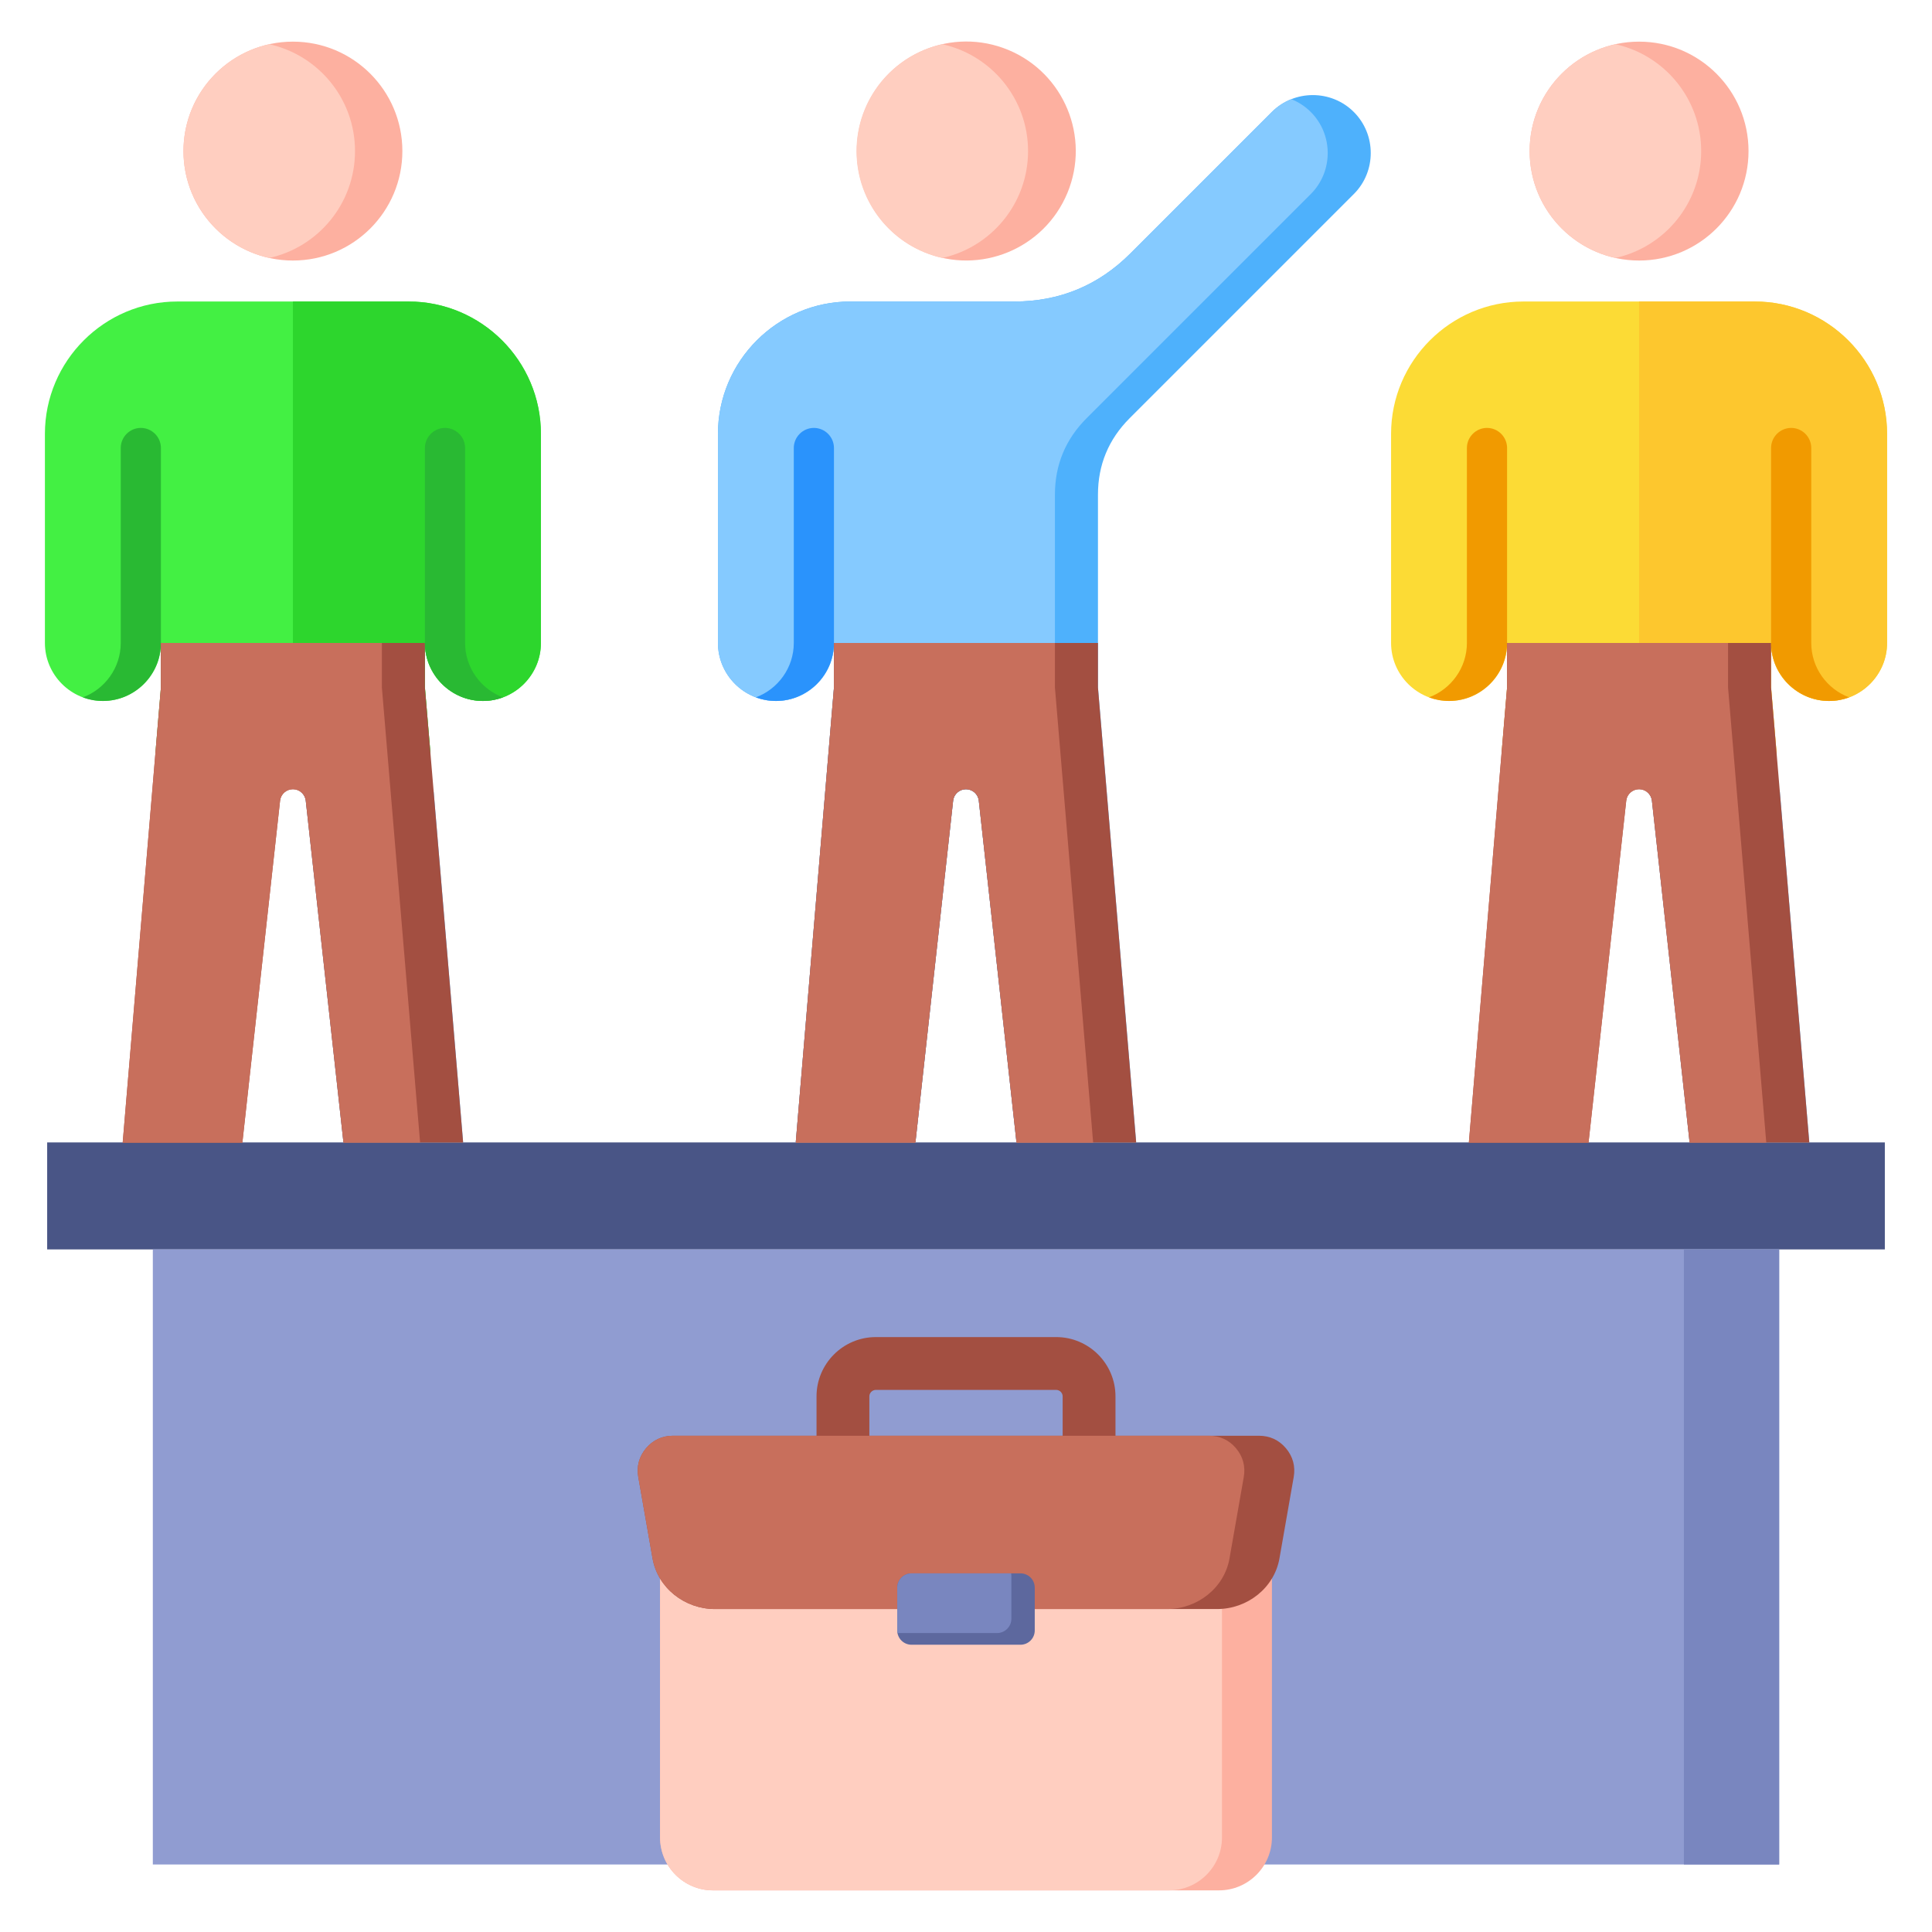 <svg id="Layer_1" viewBox="0 0 512 512" xmlns="http://www.w3.org/2000/svg" data-name="Layer 1"><path d="m12.5 302.754h487.001v28.353h-487.001z" fill="#495586"/><path d="m40.5 331.107h430.999v163h-430.999z" fill="#909cd1"/><path d="m216.389 384.409v-14.374c0-4.318 1.767-8.244 4.608-11.085s6.767-4.608 11.085-4.608h47.838c4.318 0 8.244 1.767 11.085 4.608s4.608 6.767 4.608 11.085v14.374h-14v-14.374c0-.454-.194-.875-.506-1.187s-.733-.506-1.187-.506h-47.838c-.454 0-.875.194-1.187.506s-.506.733-.506 1.187v14.374z" fill="#a34f41" fill-rule="evenodd"/><path d="m221.008 170.392c0 8.454-6.917 15.371-15.371 15.371s-15.372-6.917-15.372-15.371v-55.408c0-19.322 15.76-35.082 35.082-35.082h43.471c11.97 0 22.27-4.267 30.734-12.73l37.491-37.491c5.978-5.978 15.76-5.978 21.738 0s5.978 15.76 0 21.738l-59.425 59.425c-5.574 5.574-8.384 12.358-8.384 20.24v51.114l10.131 120.627h-31.716l-9.993-90.618c-.192-1.744-1.65-3.049-3.404-3.049s-3.212 1.305-3.404 3.049l-9.994 90.618h-31.716l10.131-120.627v-11.806z" fill="#4eb1fc" fill-rule="evenodd"/><path d="m221.008 170.392c0 8.454-6.917 15.371-15.371 15.371s-15.372-6.917-15.372-15.371v-55.408c0-19.322 15.76-35.082 35.083-35.082h43.471c11.97 0 22.27-4.267 30.734-12.73l37.491-37.491c1.518-1.518 3.282-2.65 5.166-3.396 1.884.747 3.647 1.878 5.165 3.396 5.978 5.978 5.978 15.76 0 21.738l-59.426 59.425c-5.574 5.574-8.384 12.358-8.384 20.24v51.114l10.131 120.627h-20.309l-9.994-90.618c-.192-1.744-1.65-3.049-3.404-3.049s-3.212 1.305-3.404 3.049l-9.993 90.618h-31.716l10.132-120.627z" fill="#85caff" fill-rule="evenodd"/><circle cx="255.99" cy="40.04" fill="#fdb0a0" r="29.004" transform="matrix(.383 -.924 .924 .383 121.035 261.221)"/><path d="m249.716 68.361c-13.002-2.867-22.73-14.458-22.73-28.321s9.728-25.454 22.73-28.321c13.002 2.867 22.73 14.457 22.73 28.321s-9.728 25.454-22.73 28.321z" fill="#ffcec0" fill-rule="evenodd"/><path d="m221.008 170.392c0 8.453-6.917 15.371-15.371 15.371-1.869 0-3.663-.338-5.323-.956 5.851-2.178 10.048-7.83 10.048-14.415v-51.667c0-2.928 2.395-5.323 5.323-5.323s5.323 2.396 5.323 5.323z" fill="#2a93fc" fill-rule="evenodd"/><path d="m290.972 170.392v11.806l10.131 120.627h-31.716l-9.994-90.618c-.192-1.744-1.65-3.049-3.404-3.049s-3.212 1.305-3.404 3.049l-9.993 90.618h-31.716l10.132-120.627v-11.806h69.965z" fill="#a34f41" fill-rule="evenodd"/><path d="m289.696 302.824h-20.309l-9.994-90.618c-.192-1.744-1.65-3.049-3.404-3.049s-3.212 1.305-3.404 3.049l-9.993 90.618h-31.716l10.132-120.627v-11.806h58.558v11.806l10.131 120.627z" fill="#c86f5c" fill-rule="evenodd"/><path d="m42.645 170.392c0 8.454-6.917 15.371-15.371 15.371s-15.371-6.917-15.371-15.371v-55.408c0-19.322 15.76-35.082 35.082-35.082h61.285c19.323 0 35.082 15.76 35.082 35.082v55.408c0 8.455-6.917 15.371-15.371 15.371s-15.371-6.917-15.371-15.371v11.806l1.471 17.511h-72.907l1.471-17.511z" fill="#43f043" fill-rule="evenodd"/><path d="m77.627 79.902h30.642c19.323 0 35.082 15.76 35.082 35.082v55.408c0 8.455-6.917 15.371-15.371 15.371s-15.371-6.917-15.371-15.371v11.806l1.471 17.511h-36.453z" fill="#2dd62d" fill-rule="evenodd"/><path d="m114.93 209.834 7.81 92.991h-31.716l-9.994-90.618c-.108-.981-.617-1.824-1.354-2.373h35.253z" fill="#4eb1fc" fill-rule="evenodd"/><circle cx="77.627" cy="40.04" fill="#fdb0a0" r="29.004"/><g fill-rule="evenodd"><path d="m71.353 68.361c-13.002-2.867-22.73-14.458-22.73-28.321s9.728-25.454 22.73-28.321c13.002 2.867 22.73 14.457 22.73 28.321s-9.728 25.454-22.73 28.321z" fill="#ffcec0"/><path d="m42.645 170.392c0 8.453-6.917 15.371-15.371 15.371-1.869 0-3.663-.338-5.323-.956 5.851-2.178 10.048-7.83 10.048-14.415v-51.667c0-2.928 2.395-5.323 5.323-5.323s5.323 2.396 5.323 5.323z" fill="#29b933"/><path d="m112.609 170.392v11.806l10.131 120.627h-31.716l-9.994-90.618c-.192-1.744-1.65-3.049-3.404-3.049s-3.212 1.305-3.404 3.049l-9.993 90.618h-31.716l10.132-120.627v-11.806z" fill="#a34f41"/><path d="m111.333 302.824h-20.309l-9.994-90.618c-.192-1.744-1.65-3.049-3.404-3.049s-3.212 1.305-3.404 3.049l-9.993 90.618h-31.716l10.132-120.627v-11.806h58.558v11.806l10.131 120.627z" fill="#c86f5c"/><path d="m112.609 170.392c0 8.453 6.917 15.371 15.371 15.371 1.869 0 3.663-.338 5.323-.956-5.851-2.178-10.048-7.83-10.048-14.415v-51.667c0-2.928-2.395-5.323-5.323-5.323s-5.323 2.396-5.323 5.323z" fill="#29b933"/><path d="m399.391 170.392c0 8.454-6.917 15.371-15.371 15.371s-15.371-6.917-15.371-15.371v-55.408c0-19.322 15.76-35.082 35.082-35.082h61.285c19.323 0 35.082 15.76 35.082 35.082v55.408c0 8.455-6.917 15.371-15.371 15.371s-15.371-6.917-15.371-15.371v11.806l1.471 17.511h-72.907l1.471-17.511z" fill="#fcdb35"/><path d="m434.373 79.902h30.642c19.323 0 35.082 15.76 35.082 35.082v55.408c0 8.455-6.917 15.371-15.371 15.371s-15.371-6.917-15.371-15.371v11.806l1.471 17.511h-36.453z" fill="#fdc72e"/><path d="m471.676 209.834 7.81 92.991h-31.716l-9.994-90.618c-.108-.981-.617-1.824-1.354-2.373h35.253z" fill="#4eb1fc"/></g><circle cx="434.373" cy="40.04" fill="#fdb0a0" r="29.004"/><path d="m428.1 68.361c-13.002-2.867-22.73-14.458-22.73-28.321s9.728-25.454 22.73-28.321c13.002 2.867 22.73 14.457 22.73 28.321s-9.728 25.454-22.73 28.321z" fill="#ffcec0" fill-rule="evenodd"/><path d="m399.391 170.392c0 8.453-6.917 15.371-15.371 15.371-1.869 0-3.663-.338-5.323-.956 5.851-2.178 10.048-7.83 10.048-14.415v-51.667c0-2.928 2.395-5.323 5.323-5.323s5.323 2.396 5.323 5.323z" fill="#f19a00" fill-rule="evenodd"/><path d="m469.355 170.392v11.806l10.131 120.627h-31.716l-9.994-90.618c-.192-1.744-1.65-3.049-3.404-3.049s-3.212 1.305-3.404 3.049l-9.993 90.618h-31.716l10.132-120.627v-11.806h69.965z" fill="#a34f41" fill-rule="evenodd"/><path d="m468.079 302.824h-20.308l-9.994-90.618c-.192-1.744-1.65-3.049-3.404-3.049s-3.212 1.305-3.404 3.049l-9.993 90.618h-31.716l10.132-120.627v-11.806h58.558v11.806l10.131 120.627z" fill="#c86f5c" fill-rule="evenodd"/><path d="m469.355 170.392c0 8.453 6.917 15.371 15.371 15.371 1.869 0 3.663-.338 5.323-.956-5.851-2.178-10.048-7.83-10.048-14.415v-51.667c0-2.928-2.395-5.323-5.323-5.323s-5.323 2.396-5.323 5.323z" fill="#f19a00" fill-rule="evenodd"/><path d="m446.25 331.107h25.249v163h-25.249z" fill="#7986bf"/><path d="m337.075 398.367v88.596c0 7.701-6.3 14.002-14.001 14.002h-134.148c-7.701 0-14.002-6.3-14.002-14.002v-88.596z" fill="#fdb0a0" fill-rule="evenodd"/><path d="m309.838 500.964h-120.912c-7.701 0-14.001-6.3-14.001-14.002v-88.596h148.914v88.596c0 7.701-6.3 14.002-14.001 14.002z" fill="#ffcec0" fill-rule="evenodd"/><path d="m189.453 426.413c-7.977 0-15.148-5.567-16.525-13.424l-3.776-21.562c-.492-2.81.211-5.426 2.047-7.611 1.835-2.184 4.291-3.329 7.144-3.329h155.313c2.853 0 5.309 1.144 7.144 3.329s2.539 4.801 2.047 7.611l-3.776 21.562c-1.376 7.857-8.547 13.424-16.524 13.424z" fill="#a34f41" fill-rule="evenodd"/><path d="m189.453 426.413c-7.977 0-15.148-5.567-16.525-13.424l-3.776-21.562c-.492-2.81.211-5.427 2.047-7.611 1.835-2.184 4.291-3.329 7.144-3.329h142.077c2.853 0 5.309 1.144 7.144 3.329s2.539 4.801 2.047 7.611l-3.776 21.562c-1.376 7.857-8.547 13.424-16.524 13.424h-119.857z" fill="#c86f5c" fill-rule="evenodd"/><path d="m241.564 416.955h28.872c2.088 0 3.783 1.695 3.783 3.783v11.35c0 2.088-1.695 3.784-3.784 3.784h-28.871c-2.088 0-3.783-1.695-3.783-3.783v-11.351c0-2.088 1.695-3.783 3.783-3.783z" fill="#5d689e"/><path d="m237.843 432.774c-.041-.222-.063-.451-.063-.685v-11.351c0-2.081 1.702-3.783 3.783-3.783h26.397c.041.223.063.452.063.685v11.351c0 2.081-1.702 3.783-3.783 3.783z" fill="#7986bf" fill-rule="evenodd"/></svg>